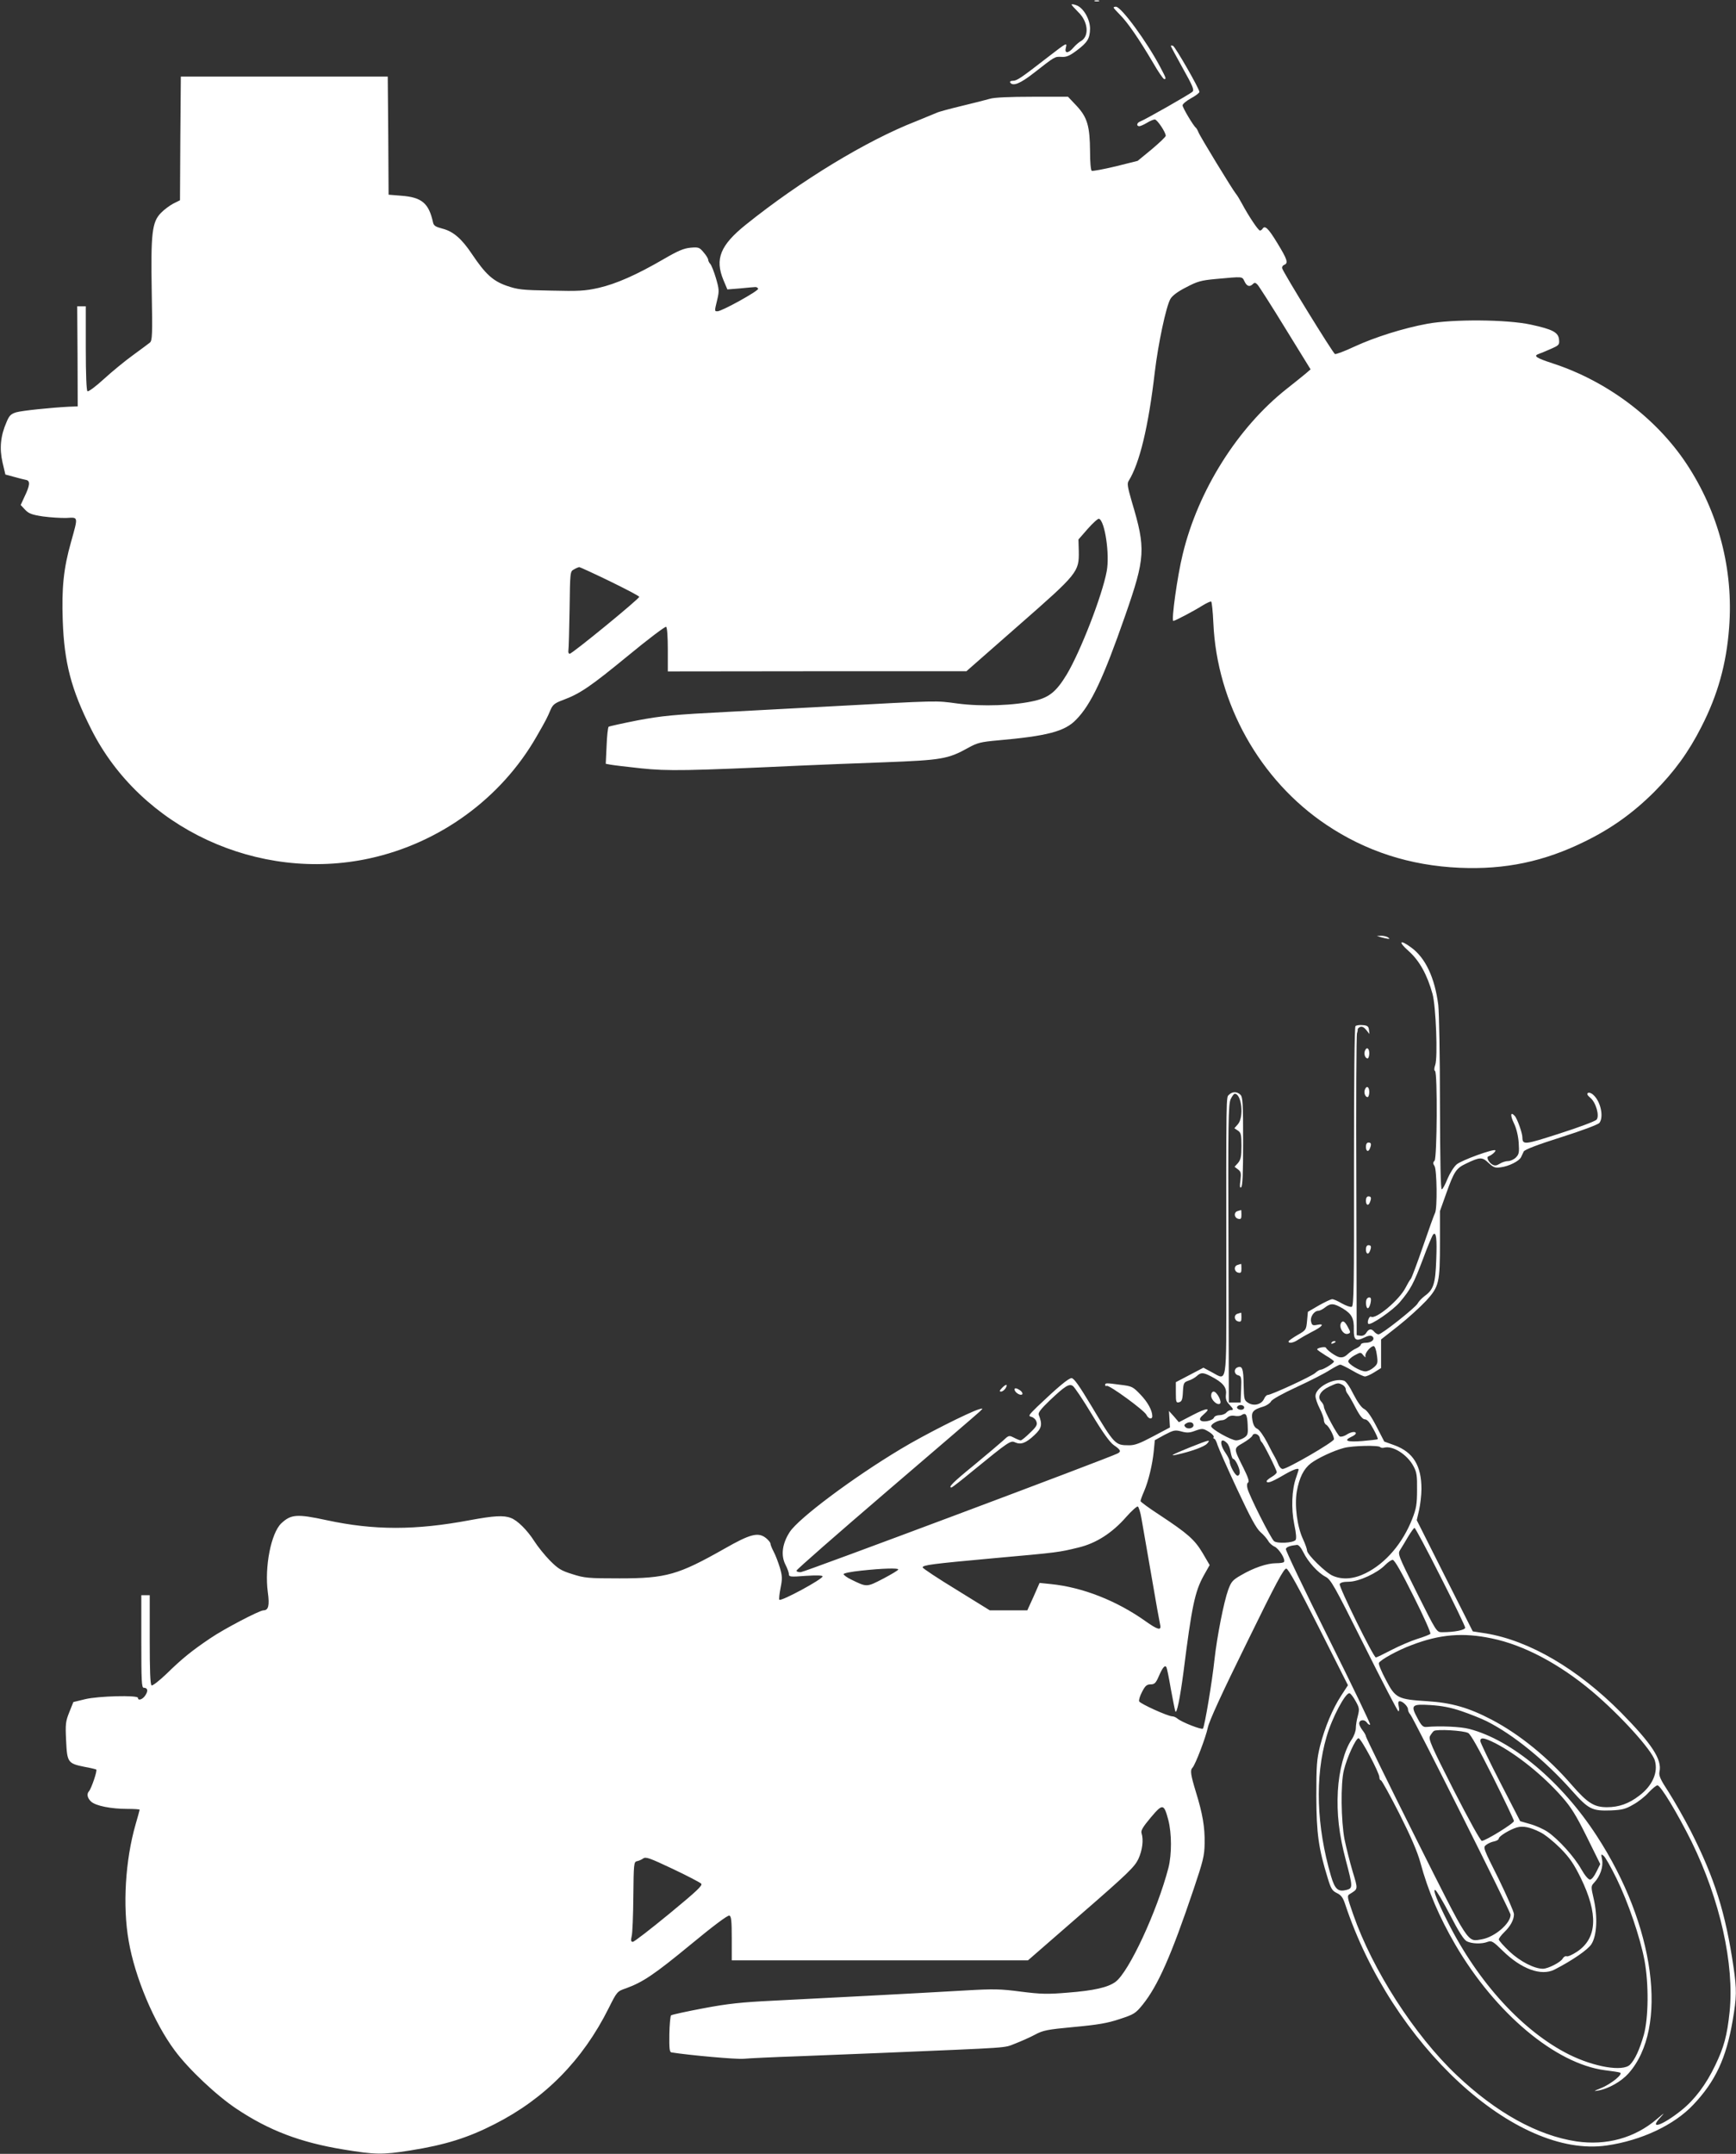 <?xml version="1.0" standalone="no"?>
<!DOCTYPE svg PUBLIC "-//W3C//DTD SVG 20010904//EN"
 "http://www.w3.org/TR/2001/REC-SVG-20010904/DTD/svg10.dtd">
<svg version="1.0" xmlns="http://www.w3.org/2000/svg"
 width="1032pt" height="1280pt" viewBox="0 0 1032 1280"
 preserveAspectRatio="xMidYMid meet">
<rect x="0" y="0" width="1032" height="1280" fill="#333333" stroke="none"/>
<g transform="translate(0,1280) scale(0.1,-0.1)"
fill="#ffffff" stroke="none">
<path d="M6508 12793 c6 -2 18 -2 25 0 6 3 1 5 -13 5 -14 0 -19 -2 -12 -5z"/>
<path d="M6370 12773 c0 -3 18 -23 39 -44 60 -57 68 -144 17 -173 -11 -6 -31
-23 -44 -38 -31 -37 -55 -37 -46 -2 8 33 7 32 -106 -55 -161 -125 -185 -141
-208 -141 -13 0 -20 -4 -17 -10 16 -25 60 -7 143 58 124 97 122 96 162 94 30
-2 48 6 91 38 64 48 78 71 79 130 0 56 -40 125 -82 139 -15 6 -28 7 -28 4z"/>
<path d="M6620 12755 c0 -3 18 -23 39 -44 45 -45 113 -144 195 -283 31 -54 61
-98 67 -98 13 0 12 4 -24 72 -81 153 -232 358 -263 358 -8 0 -14 -2 -14 -5z"/>
<path d="M6960 12527 c0 -2 32 -62 71 -132 60 -107 69 -129 58 -140 -14 -14
-283 -167 -313 -178 -19 -8 -21 -27 -3 -27 6 0 27 9 45 20 18 11 39 20 47 20
14 0 65 -76 65 -97 0 -6 -38 -42 -83 -80 l-84 -69 -132 -33 c-72 -17 -136 -29
-141 -26 -6 3 -10 54 -10 113 -1 152 -16 204 -79 272 l-52 55 -212 0 c-133 0
-227 -4 -252 -12 -22 -6 -98 -26 -170 -43 -71 -17 -137 -35 -146 -40 -9 -4
-65 -27 -124 -51 -293 -114 -686 -353 -1011 -614 -152 -122 -185 -204 -134
-328 l24 -57 75 6 c42 4 82 8 90 8 8 1 16 -4 18 -10 4 -12 -216 -134 -242
-134 -18 0 -18 0 -1 70 12 50 11 62 -8 127 -12 40 -27 78 -34 85 -6 6 -12 18
-12 24 0 7 -12 27 -27 44 -25 30 -30 32 -78 28 -41 -4 -74 -18 -160 -68 -160
-93 -282 -147 -387 -171 -81 -18 -118 -20 -283 -16 -173 3 -197 6 -264 29 -82
29 -126 70 -206 189 -60 90 -111 134 -174 150 -42 11 -53 18 -57 38 -25 114
-67 149 -190 158 l-74 6 -2 351 -3 351 -615 0 -615 0 -3 -367 -2 -368 -40 -20
c-21 -11 -55 -36 -74 -56 -52 -54 -60 -118 -54 -468 5 -257 3 -290 -11 -302
-9 -7 -54 -41 -101 -75 -47 -34 -124 -97 -172 -141 -48 -44 -92 -77 -98 -73
-6 4 -10 97 -10 256 l0 249 -26 0 -25 0 2 -297 1 -298 -53 -2 c-112 -6 -275
-23 -312 -33 -32 -10 -42 -19 -58 -58 -36 -82 -43 -157 -24 -240 l17 -72 52
-14 c28 -8 60 -16 71 -18 26 -5 23 -33 -9 -99 l-23 -50 26 -28 c22 -23 40 -30
106 -40 44 -6 107 -10 140 -9 72 4 70 11 27 -144 -44 -155 -56 -272 -49 -467
9 -249 50 -408 168 -642 295 -590 994 -915 1657 -770 416 91 780 356 990 721
59 102 65 115 85 162 13 30 25 40 74 58 102 38 163 80 385 262 120 99 222 176
228 173 6 -4 10 -60 10 -136 l0 -129 888 1 887 0 310 272 c354 310 360 318
358 442 l-2 69 56 64 c30 34 60 61 66 59 35 -11 65 -213 46 -312 -27 -145
-156 -477 -238 -614 -61 -100 -102 -134 -187 -155 -121 -29 -316 -36 -461 -17
-136 18 -93 19 -778 -18 -110 -6 -371 -20 -580 -31 -333 -17 -401 -24 -545
-51 -91 -18 -168 -35 -172 -38 -4 -4 -10 -55 -12 -113 l-5 -107 27 -5 c15 -3
97 -13 182 -22 161 -17 272 -15 945 16 110 5 337 14 505 20 337 13 376 19 496
86 54 30 75 35 175 44 294 26 399 53 466 123 89 90 162 246 292 619 120 344
123 397 40 674 -26 90 -30 111 -19 127 65 105 117 321 155 647 20 167 67 390
93 434 11 19 44 44 94 69 66 35 89 41 175 49 165 15 156 16 171 -14 14 -30 31
-35 50 -16 10 10 15 9 27 -3 8 -8 83 -125 165 -259 l151 -245 -29 -25 c-16
-14 -67 -54 -112 -90 -292 -230 -528 -605 -619 -983 -32 -129 -69 -397 -56
-397 10 0 124 60 171 90 26 16 50 27 54 25 4 -2 10 -60 13 -127 21 -479 277
-935 671 -1199 235 -158 498 -243 792 -256 272 -12 505 37 749 158 155 76 285
169 410 294 118 119 203 235 279 385 97 189 149 374 165 589 27 346 -63 688
-254 976 -180 271 -472 490 -793 595 -101 33 -119 45 -84 57 9 3 41 16 70 29
50 22 53 25 50 56 -4 43 -38 61 -168 89 -143 31 -462 33 -615 5 -142 -26 -313
-80 -434 -136 -57 -27 -109 -46 -115 -44 -12 5 -309 487 -314 510 -2 8 4 17
12 20 26 10 19 32 -41 130 -54 89 -74 107 -88 84 -3 -5 -10 -10 -15 -10 -10 0
-68 87 -107 160 -13 24 -29 51 -37 60 -19 23 -214 342 -222 365 -4 11 -11 22
-14 25 -15 11 -80 120 -80 134 0 8 23 27 50 42 28 15 50 32 50 38 0 19 -144
269 -157 274 -7 2 -13 2 -13 -1z m-3335 -3181 c96 -47 175 -88 175 -93 0 -12
-398 -338 -413 -338 -7 0 -10 9 -8 20 2 11 5 121 7 244 3 223 3 225 26 237 13
8 27 13 31 14 4 0 87 -38 182 -84z"/>
<path d="M8210 7230 c14 -4 32 -8 40 -9 13 -1 13 0 0 9 -8 5 -26 9 -40 9 l-25
-1 25 -8z"/>
<path d="M8374 7148 c64 -57 110 -140 142 -255 20 -73 32 -377 16 -422 -7 -19
-7 -33 -1 -36 15 -10 12 -518 -3 -533 -10 -10 -10 -17 0 -32 14 -23 17 -251 3
-278 -5 -9 -37 -98 -71 -197 -34 -99 -67 -187 -73 -195 -7 -8 -21 -32 -31 -52
-37 -73 -177 -191 -206 -173 -10 6 -25 -33 -16 -42 12 -13 147 80 188 129 64
76 81 108 138 258 27 74 55 139 60 144 18 18 23 -24 18 -152 -5 -141 -16 -176
-69 -214 -17 -13 -36 -33 -42 -45 -14 -25 -213 -183 -232 -183 -7 0 -18 7 -25
15 -17 21 -33 19 -48 -6 -8 -13 -21 -19 -35 -17 l-22 3 -2 890 c-2 490 0 897
4 905 3 8 5 19 4 23 0 4 6 10 15 14 11 4 23 -2 36 -18 l19 -24 -3 25 c-2 20
-9 26 -37 28 -18 2 -38 -1 -43 -6 -6 -6 -9 -326 -9 -836 1 -709 -1 -827 -13
-832 -8 -3 -34 6 -59 20 -24 14 -50 26 -58 25 -8 0 -43 -17 -79 -37 l-65 -38
-5 -54 c-5 -53 -6 -55 -57 -84 -29 -17 -53 -34 -53 -38 0 -14 31 -8 58 11 15
10 50 30 79 45 64 32 80 52 35 43 -28 -6 -33 -3 -38 19 -7 27 18 64 43 64 8 0
26 9 40 20 34 27 53 25 107 -7 52 -32 66 -58 64 -126 -1 -60 12 -70 60 -47 26
13 41 15 50 8 19 -16 -4 -38 -39 -38 -16 0 -29 -5 -29 -10 0 -6 -12 -16 -27
-23 -15 -6 -38 -22 -52 -35 -18 -17 -32 -21 -51 -17 -22 6 -70 40 -78 56 -4 8
-52 -1 -52 -10 0 -3 23 -19 50 -36 28 -16 50 -32 50 -36 0 -10 -64 -49 -79
-49 -7 0 -21 -9 -32 -19 -21 -20 -262 -131 -283 -131 -6 0 -16 -10 -21 -22
-15 -34 -59 -46 -93 -26 -26 16 -27 20 -29 108 -1 96 -8 115 -36 104 -24 -9
-21 -41 3 -47 19 -5 21 -12 18 -84 l-3 -78 -35 0 -35 0 -2 885 c-3 779 -1 889
13 918 8 17 19 32 24 32 41 0 56 -139 19 -181 l-21 -24 21 -14 c18 -12 21 -24
21 -91 0 -63 -4 -81 -20 -101 l-21 -23 21 -16 c17 -13 19 -22 14 -64 -5 -36
-4 -47 4 -42 9 5 12 82 12 271 0 226 -2 266 -16 279 -20 20 -48 20 -68 0 -17
-17 -17 36 -16 -1115 0 -618 6 -584 -84 -535 l-52 28 -82 -43 -82 -43 0 -62
c0 -57 2 -62 20 -57 15 4 20 15 22 61 3 53 5 57 33 67 17 5 39 18 49 27 25 23
38 23 86 -2 68 -35 93 -64 88 -105 -3 -28 1 -42 19 -61 27 -29 28 -34 9 -34
-7 0 -19 -7 -26 -15 -7 -8 -25 -15 -40 -15 -15 0 -30 -6 -33 -14 -7 -19 -66
-31 -80 -17 -8 8 -2 18 18 35 49 42 20 41 -66 -4 l-81 -42 -29 34 -30 33 3
-49 3 -49 -100 -53 c-79 -42 -110 -54 -145 -53 -81 0 -85 5 -224 237 -71 118
-102 162 -116 162 -18 0 -82 -54 -203 -169 -52 -51 -56 -56 -36 -61 12 -3 26
-15 30 -28 7 -19 1 -30 -38 -67 -25 -25 -50 -45 -55 -45 -5 0 -23 7 -40 16
-30 15 -31 15 -67 -19 -20 -18 -98 -84 -173 -146 -123 -100 -153 -131 -132
-131 4 0 61 44 126 98 217 177 226 183 253 170 34 -15 64 -4 114 43 44 41 49
63 26 121 -5 12 13 35 65 85 91 86 115 101 137 87 10 -6 61 -82 114 -170 65
-108 107 -166 130 -182 41 -28 46 -38 22 -50 -47 -25 -1859 -704 -1882 -705
-14 -1 -26 3 -26 9 0 6 241 217 535 469 294 252 544 466 555 477 20 20 20 20
-5 13 -60 -18 -328 -153 -465 -236 -287 -172 -607 -412 -660 -493 -45 -69 -54
-139 -26 -194 12 -23 21 -49 21 -58 0 -15 10 -16 100 -9 64 4 100 3 100 -3 0
-17 -246 -150 -257 -139 -3 3 0 34 7 69 11 55 11 71 -4 122 -10 32 -26 75 -37
95 -10 19 -19 41 -19 48 0 6 -12 21 -27 33 -46 36 -93 24 -247 -64 -274 -155
-345 -176 -623 -176 -187 0 -208 2 -280 25 -68 21 -85 32 -135 82 -31 32 -72
83 -91 113 -42 66 -101 125 -140 139 -43 17 -102 13 -243 -13 -324 -61 -571
-61 -853 0 -176 38 -211 35 -269 -19 -61 -59 -100 -259 -80 -409 11 -79 4
-108 -26 -108 -23 0 -234 -110 -316 -166 -110 -74 -168 -121 -261 -212 -44
-42 -82 -71 -88 -68 -8 5 -11 90 -11 272 l0 264 -25 0 -25 0 0 -275 c0 -233 2
-275 14 -275 24 0 28 -18 10 -45 -16 -25 -44 -34 -44 -15 0 17 -236 11 -314
-8 l-70 -17 -24 -60 c-22 -55 -24 -70 -19 -170 6 -128 10 -135 109 -155 35 -6
66 -14 70 -16 8 -5 -29 -113 -43 -129 -15 -16 -10 -41 13 -62 28 -25 118 -43
215 -43 40 0 73 -2 73 -5 0 -3 -11 -42 -24 -87 -61 -212 -78 -485 -41 -693 37
-216 151 -486 274 -651 82 -111 250 -269 368 -347 192 -128 378 -199 634 -241
188 -31 232 -32 397 -6 209 33 345 76 503 157 299 152 523 380 677 688 50 100
51 101 104 119 99 36 168 82 384 260 133 110 221 176 230 172 11 -4 14 -31 14
-136 l0 -130 881 0 880 0 316 275 c279 242 318 281 340 327 24 52 32 114 19
154 -5 15 8 37 55 93 71 84 78 83 104 -14 21 -81 21 -205 1 -285 -68 -260
-235 -619 -315 -678 -45 -33 -129 -52 -284 -64 -119 -10 -159 -9 -278 6 -121
16 -161 17 -331 7 -274 -16 -883 -48 -1148 -61 -181 -9 -261 -17 -409 -45
-101 -19 -188 -38 -192 -42 -4 -4 -9 -55 -10 -113 -1 -83 1 -105 12 -107 106
-17 387 -42 429 -38 30 3 177 10 325 15 149 6 374 15 500 20 781 33 719 28
789 55 36 14 90 38 118 53 48 26 72 31 233 46 141 13 200 23 271 47 85 28 94
33 137 86 90 112 169 289 303 687 56 166 64 198 65 270 2 97 -12 178 -52 307
-31 102 -35 129 -20 144 17 18 79 180 91 238 8 39 83 203 231 503 176 360 222
445 236 442 12 -2 73 -112 192 -348 l174 -345 -41 -63 c-51 -79 -96 -186 -125
-299 -19 -78 -22 -113 -22 -298 1 -223 13 -309 68 -487 19 -63 27 -75 54 -88
25 -12 36 -26 49 -65 277 -836 1014 -1515 1557 -1435 205 30 399 121 513 242
131 138 196 277 234 500 24 140 25 183 5 319 -47 320 -112 528 -255 809 -38
74 -97 177 -130 229 -50 76 -60 99 -55 122 16 72 -44 164 -229 352 -257 259
-544 427 -803 470 l-78 12 -167 331 -166 330 14 60 c7 32 14 89 14 125 0 139
-49 219 -160 260 l-61 22 -47 91 c-31 60 -56 95 -73 103 -16 8 -38 39 -63 87
-22 45 -45 78 -57 81 -60 19 -169 -40 -169 -91 0 -14 11 -47 25 -74 14 -27 25
-58 25 -69 0 -11 6 -24 14 -28 16 -9 46 -66 46 -86 0 -16 -278 -177 -305 -177
-8 0 -20 12 -26 28 -6 15 -15 34 -20 42 -5 8 -26 47 -46 87 -21 40 -46 76 -59
82 -15 7 -24 22 -29 52 -8 48 2 61 65 80 20 6 40 20 46 31 5 11 67 46 154 86
80 37 168 82 195 100 28 17 55 32 62 32 7 0 39 -16 72 -35 32 -19 67 -35 75
-35 9 0 34 11 56 25 l40 25 0 85 0 85 103 81 c56 44 130 112 165 149 77 85 82
105 82 353 l0 180 36 101 c48 135 60 153 119 181 83 40 96 40 134 4 29 -27 39
-31 72 -26 49 6 110 37 121 60 4 9 12 25 16 34 6 11 80 40 223 85 123 39 219
75 227 85 27 36 7 128 -36 166 -11 11 -26 16 -32 12 -8 -5 -4 -14 14 -29 33
-27 56 -107 37 -130 -8 -9 -106 -46 -219 -82 -211 -68 -221 -69 -222 -23 0 25
-31 113 -46 128 -25 27 -27 3 -4 -45 14 -28 25 -73 28 -114 4 -59 2 -70 -17
-89 -11 -11 -32 -21 -46 -21 -14 0 -36 -7 -50 -16 -18 -11 -29 -13 -43 -5 -22
12 -38 44 -24 49 19 6 47 31 41 36 -10 10 -201 -59 -230 -84 -16 -14 -40 -52
-54 -85 -13 -33 -28 -61 -34 -63 -7 -2 -10 163 -11 506 0 283 -5 545 -10 590
-21 162 -76 280 -162 342 -68 50 -78 34 -14 -22z m-189 -2400 c7 -48 5 -54
-19 -75 -15 -13 -37 -23 -49 -23 -31 0 -102 43 -102 60 0 8 17 24 37 35 37 20
37 20 53 0 10 -12 15 -14 12 -5 -5 17 30 60 49 60 7 0 15 -21 19 -52z m-204
-178 c10 -6 19 -17 19 -26 0 -8 5 -20 11 -27 6 -7 27 -43 47 -82 26 -50 43
-70 56 -70 13 0 29 -18 50 -57 17 -31 29 -58 26 -61 -3 -2 -44 -7 -92 -11 -91
-7 -114 2 -63 26 14 6 25 15 25 20 0 13 -29 9 -55 -8 -14 -9 -31 -14 -40 -11
-14 6 -95 156 -95 178 0 7 -7 21 -17 31 -24 27 -3 64 50 88 49 23 52 23 78 10z
m-586 -129 c3 -5 1 -13 -5 -16 -15 -9 -43 3 -35 15 8 13 32 13 40 1z m22 -108
c3 -55 1 -62 -21 -77 -14 -9 -35 -16 -47 -16 -29 0 -149 67 -149 84 0 14 41
36 66 36 9 0 22 7 31 16 10 9 25 13 42 10 14 -3 33 -2 41 4 26 17 34 5 37 -57z
m-322 -3 c0 -18 -33 -26 -48 -11 -9 9 -8 14 3 21 21 14 45 8 45 -10z m93 -40
c18 -11 30 -25 27 -30 -3 -6 -2 -10 3 -10 5 0 14 -17 20 -38 7 -21 59 -139
117 -263 77 -165 113 -232 138 -254 19 -16 39 -40 46 -52 6 -12 23 -28 39 -35
26 -13 65 -75 55 -90 -2 -5 -23 -8 -47 -8 -53 0 -133 -27 -208 -71 -51 -29
-59 -39 -77 -88 -26 -72 -66 -277 -81 -411 -14 -133 -59 -402 -69 -413 -8 -8
-126 38 -152 60 -8 7 -22 13 -30 13 -26 0 -191 75 -197 89 -3 8 5 34 18 58 18
35 28 43 50 43 23 0 31 7 49 49 22 51 36 68 45 53 3 -5 15 -62 26 -128 12 -65
24 -126 27 -134 8 -20 28 78 48 230 50 396 68 481 121 577 l35 62 -42 72 c-48
80 -88 115 -256 226 -62 40 -113 78 -113 82 0 5 9 31 21 58 26 60 50 159 58
241 l6 63 58 32 c54 28 62 30 100 20 31 -9 49 -8 76 2 50 18 52 17 89 -5z
m301 -35 c2 -11 7 -22 11 -25 10 -6 90 -166 90 -179 0 -6 -13 -18 -30 -28 -16
-9 -30 -21 -30 -25 0 -16 27 -7 94 32 59 35 96 49 96 36 0 -2 -7 -23 -15 -47
-26 -72 -30 -184 -11 -278 12 -56 14 -87 7 -94 -17 -17 -109 -21 -127 -6 -19
15 -148 271 -158 313 -5 18 -3 32 4 36 8 5 -1 32 -28 86 -60 120 -60 115 -2
149 27 16 52 35 55 43 7 20 39 10 44 -13z m-195 -31 c9 -8 19 -33 22 -55 4
-21 10 -39 15 -39 12 0 39 -55 39 -80 0 -11 -6 -20 -13 -20 -14 0 -47 60 -47
85 0 8 -11 31 -25 51 -38 55 -31 98 9 58z m911 -24 c3 -4 14 -6 24 -3 51 13
137 -41 174 -111 19 -35 22 -56 21 -141 0 -84 -5 -111 -28 -170 -57 -146 -158
-265 -277 -324 -70 -35 -137 -41 -195 -16 -42 17 -154 127 -154 150 0 9 -11
40 -24 68 -35 75 -51 199 -37 283 15 83 41 135 84 168 41 31 135 75 196 91 52
14 208 17 216 5z m-1419 -426 c7 -38 33 -190 59 -339 25 -148 49 -280 52 -292
8 -35 -15 -29 -88 23 -172 122 -374 201 -561 220 l-68 7 -36 -82 -37 -81 -111
0 -112 0 -199 123 c-110 67 -199 126 -200 132 0 14 52 21 425 55 382 34 385
35 500 63 106 25 202 87 285 182 32 36 63 64 69 62 5 -2 16 -35 22 -73z m1777
-343 c81 -159 147 -296 147 -304 0 -14 -63 -27 -137 -27 -33 0 -33 1 -149 232
-114 228 -116 233 -100 258 9 14 30 49 47 78 17 28 34 52 38 52 4 0 74 -130
154 -289z m-815 144 c28 -57 86 -121 131 -145 33 -17 51 -49 231 -409 107
-215 199 -391 203 -391 5 0 6 14 2 30 -5 21 -3 30 6 30 18 0 49 -31 49 -48 0
-9 6 -23 14 -31 21 -26 596 -1172 596 -1190 0 -52 -95 -133 -171 -146 -88 -15
-70 -42 -395 606 -162 324 -294 594 -294 600 0 6 -9 22 -20 36 -11 14 -20 32
-20 40 0 23 30 27 45 7 7 -11 16 -16 20 -13 3 4 -109 237 -250 519 -141 282
-254 518 -251 525 4 12 27 20 67 24 9 0 24 -17 37 -44z m655 -261 c60 -119
105 -220 100 -224 -4 -4 -39 -18 -78 -30 -38 -12 -108 -42 -154 -66 -46 -24
-87 -44 -92 -44 -14 0 -221 421 -215 436 4 9 22 14 54 14 59 0 171 52 217 100
16 16 36 30 44 30 11 0 52 -72 124 -216z m-3063 159 c0 -5 -41 -29 -90 -55
-99 -51 -96 -51 -190 -5 -25 12 -45 27 -45 32 0 6 47 15 105 21 130 14 220 16
220 7z m3529 -410 c189 -39 401 -151 596 -315 166 -140 356 -349 373 -412 20
-70 -16 -150 -94 -208 -61 -47 -121 -68 -191 -68 -77 0 -116 25 -210 133 -140
162 -309 300 -477 388 -136 71 -238 100 -381 109 -176 11 -190 18 -246 126
-26 48 -45 94 -42 101 7 18 114 77 196 107 167 64 305 75 476 39z m-810 -373
c22 -39 23 -47 13 -87 -7 -24 -12 -57 -12 -74 0 -16 -11 -47 -25 -67 -43 -63
-75 -183 -82 -307 -7 -135 7 -257 48 -412 41 -155 41 -164 6 -174 -53 -14 -71
2 -95 83 -86 295 -96 588 -26 827 32 112 114 266 137 258 7 -2 23 -23 36 -47z
m629 -59 c50 -17 118 -44 150 -60 159 -80 347 -233 507 -413 99 -111 119 -121
233 -117 64 3 86 8 130 34 30 16 72 49 93 73 22 23 45 42 52 42 19 0 119 -166
203 -335 169 -345 255 -729 226 -1011 -15 -142 -33 -209 -86 -319 -54 -113
-121 -202 -199 -265 -113 -91 -199 -121 -126 -43 28 31 25 29 -21 -10 -132
-113 -300 -159 -479 -133 -231 35 -476 170 -713 395 -250 237 -499 624 -614
955 -36 103 -37 110 -20 120 50 31 50 25 17 134 -17 57 -38 142 -48 190 -21
109 -24 334 -4 412 18 75 71 190 87 190 15 0 124 -205 124 -232 0 -10 4 -18 9
-18 5 0 54 -89 109 -197 69 -137 108 -227 126 -293 45 -167 112 -323 208 -488
238 -407 595 -706 888 -745 41 -5 82 -11 90 -14 23 -7 -53 -69 -114 -93 -42
-17 -45 -19 -16 -14 63 11 138 54 181 102 240 270 158 880 -189 1412 -210 323
-504 569 -757 635 -52 14 -175 19 -255 12 -20 -2 -30 7 -53 51 -43 79 -36 86
77 79 65 -4 120 -14 184 -36z m40 -130 c15 -8 63 -94 147 -261 69 -138 125
-256 125 -262 0 -14 -169 -118 -191 -118 -8 0 -77 125 -167 301 -134 264 -151
303 -141 322 7 12 17 26 23 30 16 12 177 3 204 -12z m160 -60 c130 -67 285
-192 397 -319 54 -61 84 -109 148 -238 l80 -162 -23 -46 c-13 -27 -28 -46 -38
-46 -10 0 -31 25 -52 62 -41 73 -135 177 -199 221 -25 17 -72 38 -105 47 l-59
17 -118 229 c-65 126 -118 237 -119 247 0 24 22 21 88 -12z m267 -529 c28 -13
82 -57 121 -96 56 -57 80 -93 121 -176 105 -215 98 -358 -21 -438 -27 -18 -55
-31 -63 -28 -7 3 -17 -3 -23 -13 -11 -22 -87 -61 -118 -61 -51 0 -135 43 -198
102 -35 33 -64 66 -64 72 0 7 14 25 31 42 38 36 59 75 59 108 0 14 -42 109
-92 212 -91 181 -93 186 -73 200 11 9 32 18 48 21 15 3 27 11 27 17 0 14 67
54 108 66 36 10 77 2 137 -28z m455 -276 c68 -139 140 -348 166 -486 26 -141
24 -342 -4 -443 -25 -87 -53 -148 -82 -177 -43 -43 -213 -14 -362 60 -274 137
-542 429 -722 789 -63 125 -90 194 -74 189 7 -2 47 -69 88 -148 52 -101 83
-149 100 -157 30 -15 89 -17 124 -3 23 8 32 3 89 -53 111 -109 229 -152 308
-112 107 55 200 119 220 152 32 51 37 161 14 264 -18 79 -18 79 3 102 34 36
54 93 46 135 -7 34 -6 36 9 23 10 -7 44 -68 77 -135z m-5442 -30 c11 -10 -24
-43 -189 -179 -112 -92 -209 -167 -217 -167 -11 0 -13 7 -7 33 5 17 9 124 10
237 2 192 3 205 21 209 11 2 27 9 37 16 16 12 39 3 175 -61 87 -41 163 -81
170 -88z"/>
<path d="M7075 4199 c-108 -44 -127 -54 -80 -44 86 19 163 47 180 65 25 27 16
25 -100 -21z"/>
<path d="M8114 6555 c-8 -19 2 -45 16 -45 5 0 10 14 10 30 0 31 -16 41 -26 15z"/>
<path d="M8114 6325 c-8 -19 2 -45 16 -45 5 0 10 14 10 30 0 31 -16 41 -26 15z"/>
<path d="M8120 5985 c0 -28 15 -34 24 -9 10 25 7 34 -9 34 -9 0 -15 -9 -15
-25z"/>
<path d="M8120 5665 c0 -28 15 -34 24 -9 10 25 7 34 -9 34 -9 0 -15 -9 -15
-25z"/>
<path d="M7358 5603 c-24 -6 -23 -39 2 -46 17 -4 20 0 20 24 0 16 -1 28 -2 28
-2 -1 -11 -3 -20 -6z"/>
<path d="M8120 5375 c0 -28 15 -34 24 -9 10 25 7 34 -9 34 -9 0 -15 -9 -15
-25z"/>
<path d="M7358 5283 c-24 -6 -23 -39 2 -46 17 -4 20 0 20 24 0 16 -1 28 -2 28
-2 -1 -11 -3 -20 -6z"/>
<path d="M8127 5083 c-10 -9 -8 -51 2 -57 8 -6 21 25 21 52 0 13 -13 16 -23 5z"/>
<path d="M7358 4993 c-24 -6 -23 -39 2 -46 17 -4 20 0 20 24 0 16 -1 28 -2 28
-2 -1 -11 -3 -20 -6z"/>
<path d="M7976 4943 c-23 -24 9 -81 39 -69 14 5 14 9 0 35 -17 33 -29 44 -39
34z"/>
<path d="M7915 4820 c-3 -6 1 -7 9 -4 18 7 21 14 7 14 -6 0 -13 -4 -16 -10z"/>
<path d="M6570 4569 c0 -5 4 -8 9 -5 13 8 224 -146 236 -172 11 -24 35 -30 35
-8 0 34 -27 83 -70 128 -45 47 -51 50 -116 58 -90 12 -94 12 -94 -1z"/>
<path d="M5955 4550 c-14 -15 -15 -20 -4 -20 8 0 20 9 27 20 7 11 8 20 4 20
-5 0 -17 -9 -27 -20z"/>
<path d="M6032 4538 c6 -17 36 -34 45 -24 4 4 -1 14 -11 22 -24 17 -39 18 -34
2z"/>
<path d="M7200 4506 c0 -27 39 -61 53 -47 12 12 -20 71 -38 71 -9 0 -15 -10
-15 -24z"/>
</g>
</svg>

